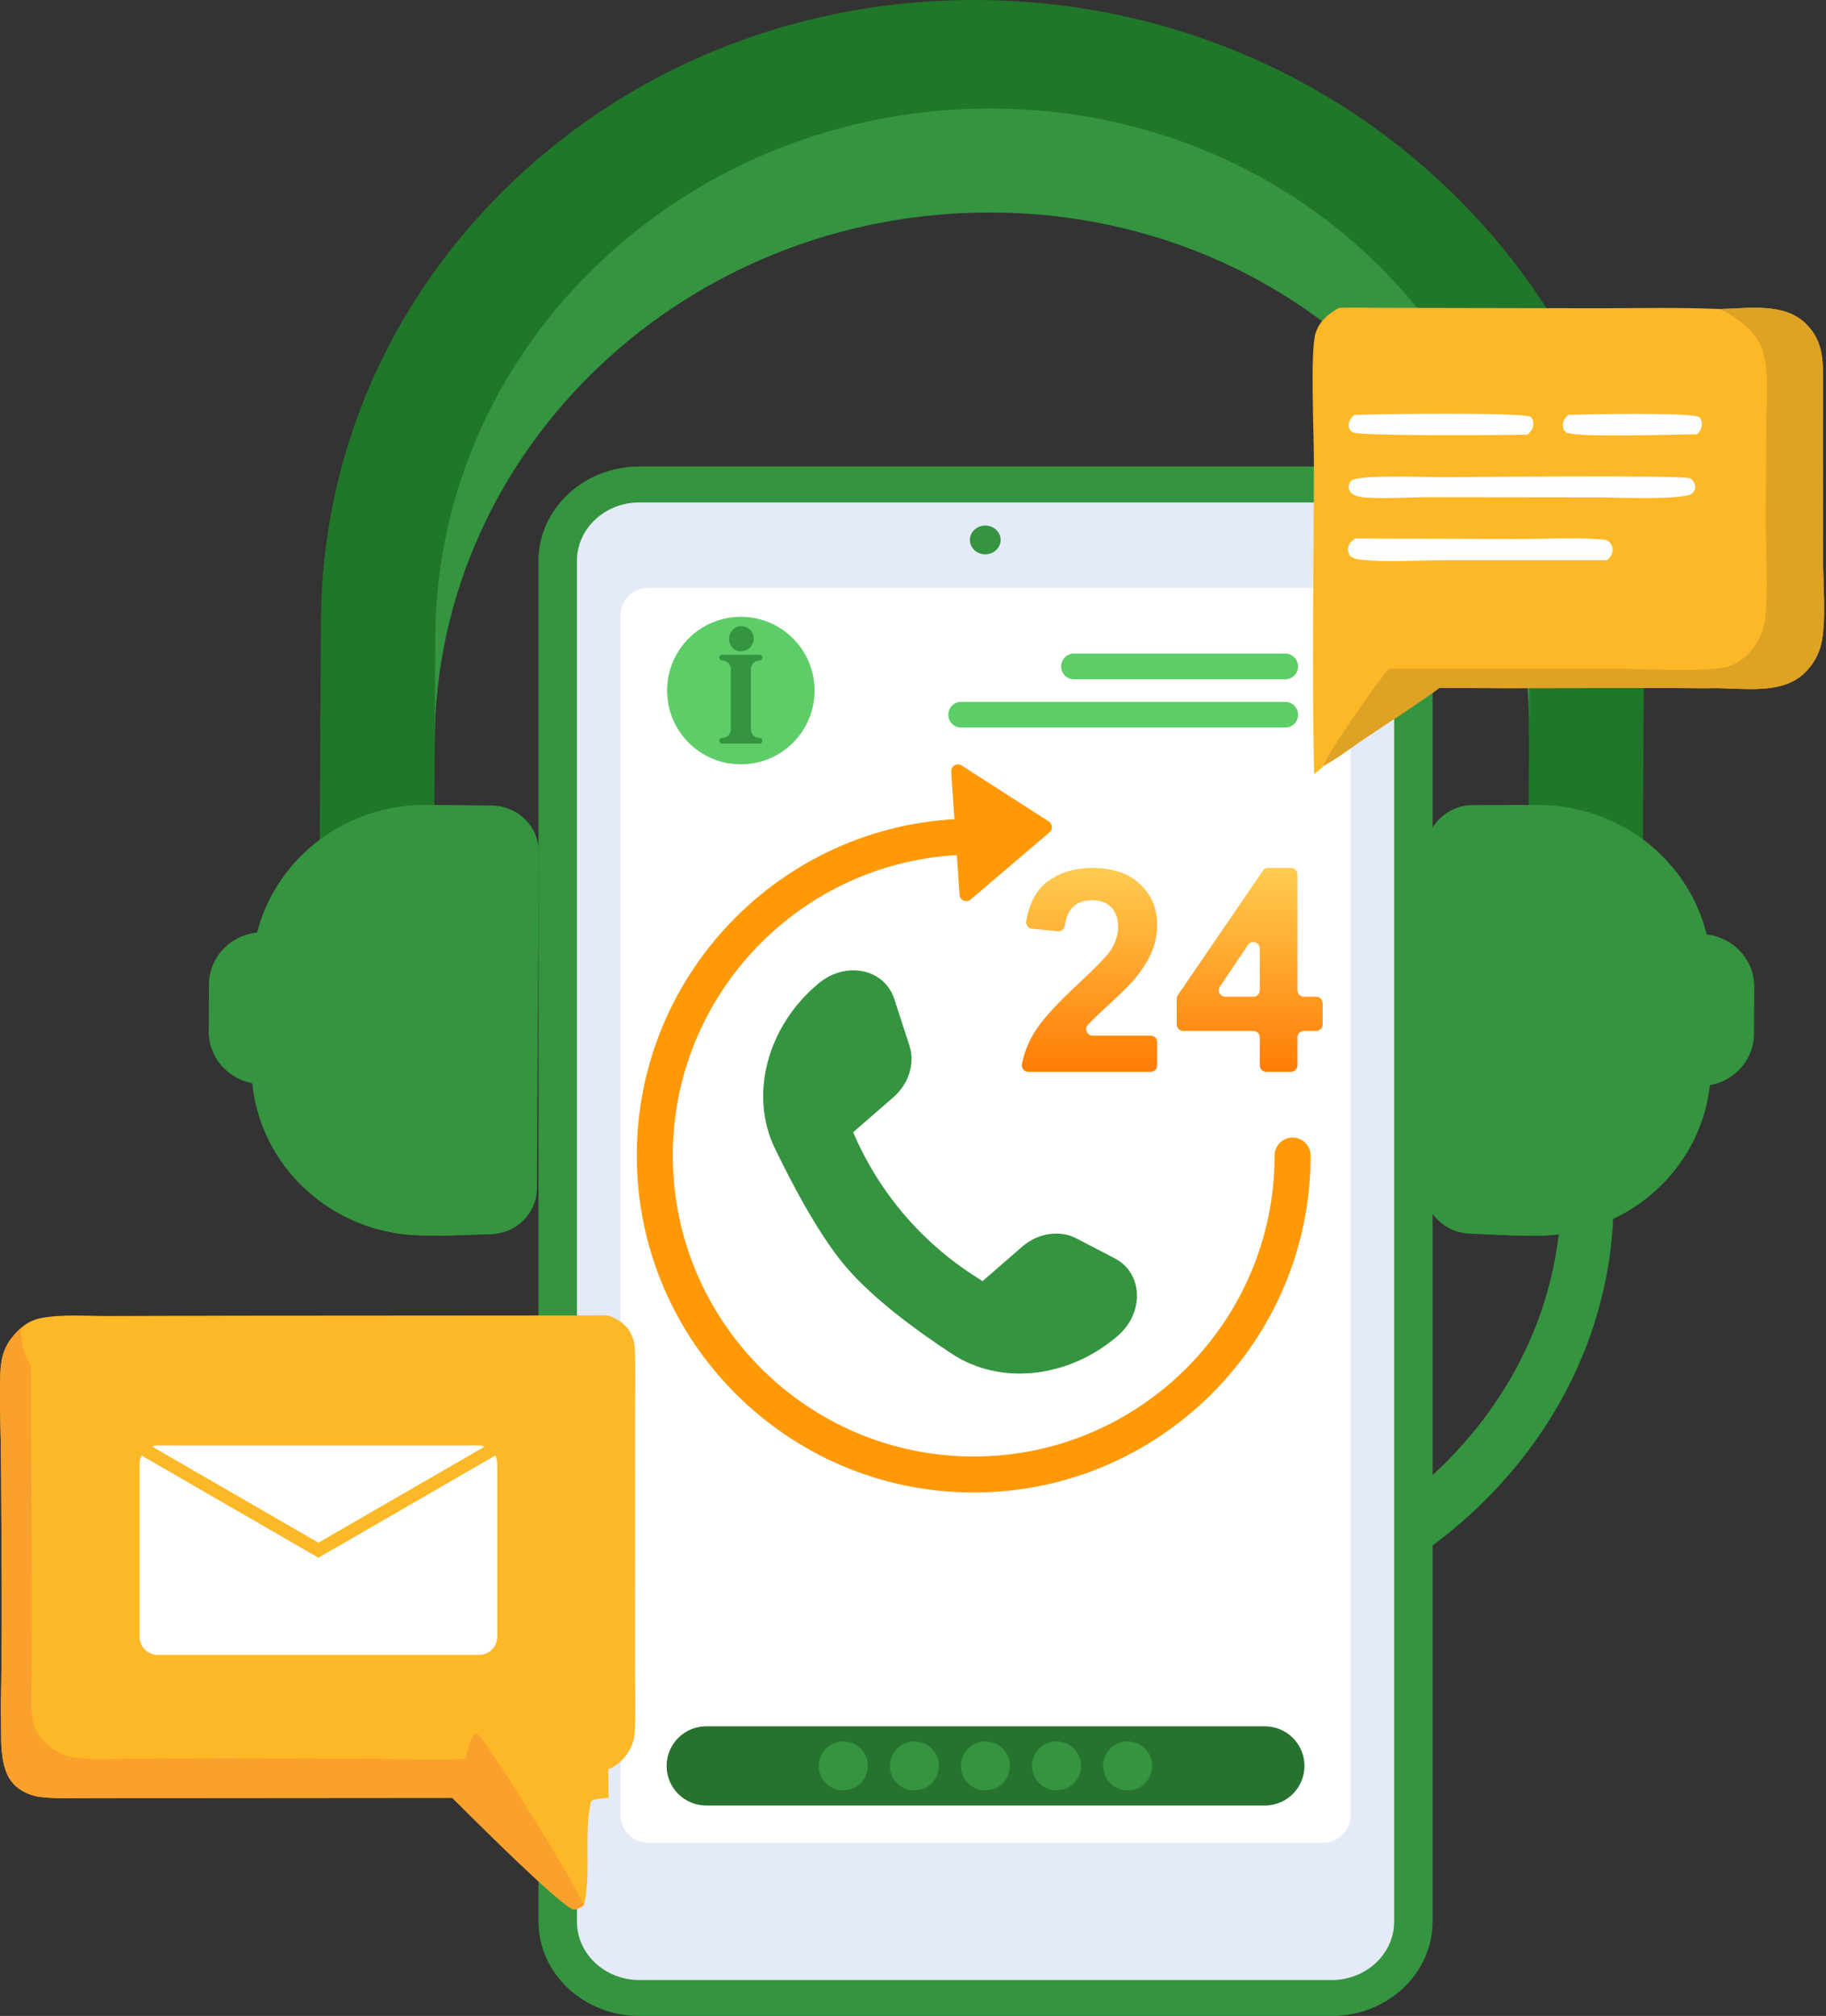 <svg xmlns="http://www.w3.org/2000/svg" width="779" height="860" viewBox="0 0 779 860" fill="none"><rect x="0" y="0" width="779" height="860" fill="#333333" stroke="none"/><path d="M476.494 702.583C470.362 702.55 464.72 697.685 463.891 691.713C463.061 685.742 467.357 680.93 473.49 680.962C579.133 681.528 665.496 604.543 666.008 509.348C666.038 503.442 671.068 499.328 677.267 500.216C683.454 501.078 688.444 506.567 688.411 512.475C687.845 617.925 592.78 703.206 476.494 702.583Z" fill="#35943F"></path><path d="M464.903 718.628L430.15 718.442C416.212 718.367 404.972 707.312 405.044 693.751C405.117 680.189 416.475 669.255 430.414 669.33L465.167 669.517C479.105 669.592 490.345 680.646 490.272 694.208C490.2 707.769 478.842 718.703 464.903 718.628Z" fill="#35943F"></path><path d="M680.037 338.6C678.917 338.595 677.774 338.515 676.611 338.354C663.139 336.506 652.274 324.759 652.341 312.116C652.661 252.528 628.801 196.705 585.158 154.93C542.196 113.807 484.783 90.979 423.492 90.651C292.905 89.95 186.12 191.063 185.451 316.048C185.384 328.688 174.392 337.436 160.936 335.591C147.463 333.742 136.599 321.995 136.665 309.352C137.048 238.009 166.328 171.216 219.115 121.277C271.951 71.29 342.208 43.982 416.945 44.384C492.444 44.788 563.615 73.338 617.349 124.772C671.766 176.859 701.518 245.77 701.127 318.813C701.066 330.362 691.896 338.665 680.037 338.6Z" fill="#35943F"></path><path d="M163.755 449.214C162.635 449.208 161.491 449.128 160.329 448.968C146.857 447.119 135.992 435.372 136.059 422.729L136.904 264.974C137.287 193.631 166.565 126.837 219.353 76.897C272.187 26.911 342.447 -0.397 417.184 0.004C492.682 0.409 563.854 28.959 617.588 80.393C672.005 132.48 701.757 201.391 701.366 274.435L700.527 430.84C700.46 443.481 689.502 452.229 676.012 450.383C662.54 448.534 651.675 436.788 651.742 424.145L652.58 267.74C652.899 208.149 629.039 152.326 585.397 110.552C542.435 69.43 485.023 46.602 423.731 46.273C293.143 45.573 186.359 146.687 185.69 271.671L184.846 429.427C184.784 440.976 175.614 449.277 163.755 449.214Z" fill="#207629"></path><path d="M111.92 462.491C99.215 462.423 88.97 452.346 89.035 439.984L89.143 419.94C89.21 407.578 99.563 397.612 112.268 397.68C124.973 397.748 135.218 407.824 135.152 420.186L135.045 440.231C134.978 452.592 124.625 462.558 111.92 462.491Z" fill="#35943F"></path><path d="M229.836 363.432C229.893 352.67 221.047 343.873 209.989 343.668C201.494 343.511 193.036 343.475 190.453 343.461L181.764 343.414C140.989 343.195 107.762 375.18 107.55 414.853L107.336 454.813C107.123 494.486 140.005 526.825 180.78 527.044L189.468 527.091C192.127 527.105 201.018 526.864 209.764 526.497C220.521 526.043 229.01 517.442 229.066 506.965L229.836 363.432Z" fill="#35943F"></path><path d="M205.681 348.488C205.692 346.517 204.265 344.772 202.266 344.447C198.422 343.822 194.476 343.483 190.453 343.461L181.764 343.414C140.989 343.195 107.762 375.18 107.55 414.853L107.336 454.813C107.123 494.486 140.005 526.825 180.78 527.044L189.468 527.091C193.492 527.112 197.44 526.815 201.292 526.231C203.293 525.927 204.738 524.197 204.749 522.226L205.681 348.488Z" fill="#35943F"></path><path d="M725.161 463.296C737.866 463.364 748.219 453.398 748.286 441.036L748.394 420.991C748.46 408.629 738.214 398.553 725.509 398.485C712.804 398.417 702.451 408.383 702.384 420.745L702.277 440.79C702.21 453.152 712.456 463.228 725.161 463.296Z" fill="#35943F"></path><path d="M608.315 362.978C608.372 352.217 617.313 343.515 628.372 343.428C636.868 343.362 645.326 343.416 647.91 343.43L656.599 343.477C697.374 343.696 730.255 376.035 730.043 415.708L729.828 455.668C729.615 495.341 696.388 527.325 655.615 527.107L646.926 527.06C644.266 527.046 635.379 526.711 626.637 526.248C615.886 525.68 607.49 516.987 607.546 506.512L608.315 362.978Z" fill="#35943F"></path><path d="M632.629 348.295C632.639 346.324 634.085 344.594 636.086 344.29C639.938 343.706 643.886 343.409 647.91 343.43L656.599 343.477C697.374 343.696 730.255 376.035 730.043 415.709L729.828 455.668C729.615 495.341 696.389 527.325 655.615 527.107L646.926 527.06C642.902 527.039 638.957 526.699 635.111 526.074C633.114 525.749 631.687 524.004 631.697 522.033L632.629 348.295Z" fill="#35943F"></path><path d="M571.722 848.417H269.168C251.915 848.417 237.93 834.432 237.93 817.179V233.987C237.93 216.734 251.915 202.749 269.168 202.749H571.722C588.975 202.749 602.961 216.734 602.961 233.987V817.179C602.961 834.43 588.975 848.417 571.722 848.417Z" fill="#E4EAF6"></path><path d="M568.128 860H272.763C249.037 860 229.733 841.956 229.733 819.776V239.231C229.733 217.051 249.037 199.007 272.763 199.007H568.128C591.855 199.007 611.158 217.051 611.158 239.231V819.776C611.158 841.955 591.855 860 568.128 860ZM272.763 214.331C258.076 214.331 246.126 225.502 246.126 239.231V819.776C246.126 833.505 258.076 844.675 272.763 844.675H568.128C582.815 844.675 594.765 833.505 594.765 819.776V239.231C594.765 225.502 582.815 214.331 568.128 214.331H272.763Z" fill="#35943F"></path><path d="M564.378 786.097H276.51C269.991 786.097 264.705 780.811 264.705 774.291V262.57C264.705 256.05 269.991 250.764 276.51 250.764H564.378C570.898 250.764 576.184 256.05 576.184 262.57V774.291C576.184 780.812 570.898 786.097 564.378 786.097Z" fill="white"></path><path d="M420.329 236.461C423.951 236.461 426.886 233.717 426.886 230.332C426.886 226.947 423.951 224.203 420.329 224.203C416.708 224.203 413.772 226.947 413.772 230.332C413.772 233.717 416.708 236.461 420.329 236.461Z" fill="#35943F"></path><path d="M388.014 446.175L381.512 426.149C377.325 413.253 360.861 409.831 349.307 419.456L349.086 419.64C327.271 437.814 319.531 467.103 330.592 489.93C339.49 508.291 350.643 528.663 361.382 541.014C372.765 554.105 390.284 567.158 406.169 577.588C426.862 591.173 456.048 587.944 476.945 569.772C488.295 559.904 487.604 543.052 475.594 536.814L459.121 528.257C452.018 524.568 442.769 526.006 436.057 531.842L419.18 546.518L416.613 544.891C393.119 529.996 374.93 508.619 363.962 483.014L381.116 468.097C387.693 462.378 390.439 453.647 388.014 446.175Z" fill="#35943F"></path><path d="M493.67 444.558V454.453C493.67 455.978 492.433 457.215 490.908 457.215H438.69C436.944 457.215 435.642 455.617 435.976 453.903C436.876 449.284 438.599 444.864 441.147 440.644C444.299 435.425 450.522 428.504 459.817 419.878C467.3 412.906 471.889 408.18 473.582 405.699C475.866 402.272 477.009 398.885 477.009 395.537C477.009 391.835 476.014 388.99 474.025 387C472.036 385.011 469.288 384.016 465.783 384.016C462.317 384.016 459.56 385.06 457.512 387.148C455.851 388.842 454.759 391.443 454.238 394.95C454.022 396.398 452.695 397.419 451.239 397.272L440.277 396.176C438.702 396.019 437.558 394.568 437.82 393.007C439.105 385.36 442.066 379.763 446.7 376.217C451.9 372.238 458.398 370.249 466.197 370.249C474.744 370.249 481.459 372.553 486.343 377.161C491.227 381.77 493.669 387.499 493.669 394.353C493.669 398.252 492.97 401.964 491.572 405.489C490.174 409.014 487.958 412.707 484.926 416.567C482.917 419.127 479.293 422.81 474.055 427.615C468.817 432.42 465.499 435.61 464.101 437.186C464.087 437.201 464.073 437.217 464.059 437.233C462.495 439.001 463.796 441.793 466.157 441.793H490.908C492.433 441.796 493.67 443.033 493.67 444.558Z" fill="url(#paint0_linear_909_24059)"></path><path d="M537.447 454.454V442.55C537.447 441.025 536.21 439.788 534.684 439.788H504.762C503.236 439.788 501.999 438.551 501.999 437.025V426.108C501.999 425.552 502.167 425.009 502.481 424.55L538.751 371.456C539.265 370.702 540.119 370.251 541.032 370.251H550.754C552.279 370.251 553.517 371.488 553.517 373.014V422.433C553.517 423.958 554.754 425.195 556.279 425.195H561.506C563.032 425.195 564.269 426.433 564.269 427.958V437.025C564.269 438.551 563.032 439.788 561.506 439.788H556.279C554.754 439.788 553.517 441.025 553.517 442.55V454.454C553.517 455.979 552.279 457.217 550.754 457.217H540.209C538.684 457.217 537.447 455.979 537.447 454.454ZM537.447 422.433V404.653C537.447 401.926 533.915 400.848 532.393 403.111L520.433 420.891C519.198 422.726 520.514 425.195 522.724 425.195H534.684C536.211 425.195 537.447 423.958 537.447 422.433Z" fill="url(#paint1_linear_909_24059)"></path><path d="M405.792 329.172L409.359 381.729C409.52 384.095 412.307 385.268 414.111 383.73L447.747 355.046C449.22 353.789 449.062 351.467 447.433 350.421L410.23 326.547C408.235 325.266 405.632 326.805 405.792 329.172Z" fill="#FF9908"></path><path d="M415.398 636.696C336.143 636.696 271.664 572.218 271.664 492.963C271.664 413.709 336.143 349.23 415.398 349.23C419.64 349.23 423.078 352.669 423.078 356.91C423.078 361.152 419.64 364.591 415.398 364.591C344.612 364.591 287.025 422.178 287.025 492.963C287.025 563.749 344.612 621.336 415.398 621.336C486.183 621.336 543.77 563.749 543.77 492.963C543.77 488.721 547.209 485.283 551.451 485.283C555.693 485.283 559.131 488.722 559.131 492.963C559.131 572.218 494.653 636.696 415.398 636.696Z" fill="#FF9908"></path><path d="M548.291 289.794H458.174C455.14 289.794 452.683 287.335 452.683 284.303C452.683 281.27 455.142 278.812 458.174 278.812H548.291C551.324 278.812 553.782 281.27 553.782 284.303C553.782 287.335 551.323 289.794 548.291 289.794Z" fill="#5DCD68"></path><path d="M548.291 310.378H410.045C407.012 310.378 404.554 307.92 404.554 304.887C404.554 301.854 407.012 299.396 410.045 299.396H548.291C551.324 299.396 553.782 301.856 553.782 304.887C553.782 307.919 551.323 310.378 548.291 310.378Z" fill="#5DCD68"></path><path d="M539.601 770.225H301.29C291.958 770.225 284.394 762.66 284.394 753.329C284.394 743.996 291.959 736.431 301.29 736.431H539.602C548.934 736.431 556.499 743.996 556.499 753.329C556.499 762.661 548.933 770.225 539.601 770.225Z" fill="#27722F"></path><path d="M363.735 762.975C369.076 760.777 371.623 754.665 369.425 749.323C367.226 743.982 361.114 741.434 355.773 743.632C350.432 745.83 347.885 751.942 350.083 757.284C352.282 762.626 358.394 765.174 363.735 762.975Z" fill="#35943F"></path><path d="M397.501 760.723C401.585 756.638 401.585 750.016 397.501 745.931C393.416 741.847 386.794 741.847 382.709 745.931C378.625 750.016 378.625 756.638 382.709 760.723C386.794 764.807 393.416 764.808 397.501 760.723Z" fill="#35943F"></path><path d="M430.565 755.738C431.897 750.118 428.42 744.481 422.8 743.149C417.179 741.817 411.543 745.294 410.211 750.914C408.879 756.535 412.355 762.171 417.976 763.503C423.596 764.835 429.233 761.359 430.565 755.738Z" fill="#35943F"></path><path d="M454.723 762.976C460.064 760.778 462.611 754.665 460.413 749.324C458.214 743.982 452.102 741.434 446.761 743.632C441.421 745.831 438.873 751.943 441.072 757.285C443.27 762.626 449.382 765.174 454.723 762.976Z" fill="#35943F"></path><path d="M488.492 760.723C492.577 756.638 492.577 750.016 488.492 745.931C484.407 741.847 477.785 741.847 473.7 745.931C469.616 750.016 469.616 756.638 473.7 760.723C477.785 764.807 484.407 764.808 488.492 760.723Z" fill="#35943F"></path><path d="M316.055 326.059C333.432 326.059 347.519 311.972 347.519 294.595C347.519 277.217 333.432 263.13 316.055 263.13C298.677 263.13 284.59 277.217 284.59 294.595C284.59 311.972 298.677 326.059 316.055 326.059Z" fill="#5DCD68"></path><path d="M311.024 272.565C311.024 269.975 313.01 267.126 316.205 267.126C319.226 267.126 321.56 269.543 321.56 272.394C321.56 275.071 319.401 277.833 316.205 277.833C312.923 277.832 311.024 275.242 311.024 272.565Z" fill="#35943F"></path><path d="M324.009 314.788C321.981 314.788 320.338 313.144 320.338 311.118V285.421C320.338 283.394 321.982 281.751 324.009 281.751C324.685 281.751 325.232 281.203 325.232 280.528C325.232 279.852 324.684 279.305 324.009 279.305H308.102C307.426 279.305 306.879 279.853 306.879 280.528C306.879 281.204 307.427 281.751 308.102 281.751C310.129 281.751 311.772 283.395 311.772 285.421V311.118C311.772 313.145 310.129 314.788 308.102 314.788C307.426 314.788 306.879 315.336 306.879 316.011C306.879 316.687 307.427 317.234 308.102 317.234H324.009C324.685 317.234 325.232 316.686 325.232 316.011C325.232 315.336 324.684 314.788 324.009 314.788Z" fill="#35943F"></path><path d="M259.326 561.158C263.718 562.69 267.184 564.871 269.278 569.184C270.181 571.047 270.647 572.736 270.756 574.805C271.252 584.171 270.91 593.698 270.914 603.087L270.921 653.902L270.904 709.622C270.897 719.19 271.234 728.928 270.808 738.477C270.728 740.272 270.51 741.907 269.913 743.612C268.308 748.198 264.56 752.585 260.042 754.523C259.87 754.597 259.688 754.647 259.51 754.709C259.477 758.783 259.532 762.833 259.68 766.904L258.69 767.008C256.605 767.218 253.878 767.159 252.151 768.379C248.958 781.667 252.327 799.018 249.193 812.574C247.508 813.88 246.629 814.459 244.505 814.588C236.718 810.817 200.927 774.854 192.924 766.94L74.679 767.035L38.957 767.048C31.746 767.045 24.252 767.427 17.089 766.56C13.425 766.117 9.756 764.542 6.945 762.147C-1.335 755.094 0.953 739.87 0.344 730.078C1.083 695.073 0.627 659.857 0.456 624.837C0.394 611.98 -0.278 598.997 0.131 586.16C0.395 577.88 2.372 572.687 8.481 566.928C11.028 564.698 13.612 563.085 16.971 562.399C26.366 560.481 37.136 561.461 46.747 561.413L101.709 561.268L259.326 561.158Z" fill="#FDB827"></path><path d="M8.481 566.927C8.98 568.503 9.145 569.876 9.296 571.526C9.714 576.073 10.824 578.82 13.182 582.677L13.608 682.852L13.487 714.799C13.463 720.987 13.004 727.562 13.933 733.694C14.513 737.53 17.064 741.229 19.788 743.884C23.477 747.478 27.862 749.242 32.937 749.92C40.432 750.921 48.532 750.318 56.09 750.273L94.282 750.137L158.797 750.296C170.997 750.379 183.334 750.895 195.523 750.464C196.519 750.429 197.516 750.357 198.51 750.274C199.498 746.759 200.193 741.326 203.392 739.247C207.43 741.987 245.321 803.673 247.647 809.929C248.03 810.959 248.543 811.698 249.193 812.574C247.508 813.88 246.629 814.458 244.505 814.588C236.718 810.817 200.927 774.854 192.924 766.94L74.679 767.035L38.957 767.048C31.746 767.045 24.252 767.427 17.089 766.559C13.425 766.117 9.756 764.541 6.945 762.146C-1.335 755.094 0.953 739.869 0.344 730.077C1.083 695.072 0.627 659.856 0.456 624.837C0.394 611.979 -0.278 598.996 0.131 586.159C0.395 577.879 2.372 572.687 8.481 566.927Z" fill="#FAA02C"></path><path d="M211.282 620.918L135.839 664.511L60.402 620.921C59.876 621.961 59.551 623.126 59.551 624.37V698.238C59.551 702.5 63.02 705.966 67.279 705.966H204.405C208.667 705.966 212.136 702.5 212.136 698.238V624.37C212.133 623.126 211.808 621.961 211.282 620.918Z" fill="white"></path><path d="M135.837 658.095L206.559 617.23L206.835 617.067C206.065 616.812 205.254 616.64 204.4 616.64H67.275C66.42 616.64 65.613 616.812 64.84 617.07L65.116 617.23L135.837 658.095Z" fill="white"></path><path d="M589.532 131.33L681.668 131.506C698.953 131.5 716.379 131.066 733.647 131.823C745.559 131.617 760.799 128.957 770.087 137.807C777.942 145.291 777.735 153.688 777.761 163.668L777.737 238.83C777.735 248.903 779.081 264.491 777.143 273.94C776.11 278.986 773.561 283.491 769.873 287.074C759.467 297.184 741.479 293.001 728.256 293.624C690.256 293.215 652.239 293.906 614.244 293.393C603.616 300.976 592.645 308.082 581.798 315.344C576.209 319.086 570.518 323.546 564.613 326.724C563.818 327.901 561.749 329.272 560.621 330.229C559.664 285.762 560.486 241.153 560.532 196.671C560.544 185.571 558.948 150.137 561.161 142.438C562.684 137.141 566.576 134.008 571.155 131.374C577.24 131.046 583.435 131.308 589.532 131.33Z" fill="#FDB827"></path><path d="M668.998 176.954C676.122 176.766 721.919 175.727 725.125 178.015C725.907 179.259 726.225 180.403 725.928 181.87C725.591 183.528 725.174 184.25 723.86 185.28C714.866 185.287 674.473 186.72 668.291 184.618C667.149 183.441 666.776 183.171 666.716 181.434C666.65 179.554 667.804 178.228 668.998 176.954Z" fill="#FEFEFD"></path><path d="M577.674 177.002C586.175 176.613 649.295 175.707 653.181 177.877C653.942 179.115 654.195 179.478 654.132 180.987C654.049 182.986 653.105 184.162 651.671 185.426C643.496 185.581 579.72 186.175 577.06 184.408C575.909 183.641 575.366 182.651 575.36 181.257C575.353 179.447 576.527 178.222 577.674 177.002Z" fill="#FEFEFD"></path><path d="M578.179 229.736L646.921 229.938C658.627 229.952 670.667 229.273 682.319 230.032C683.654 230.12 685.367 230.108 686.406 231.079C687.584 232.18 687.92 233.046 687.955 234.653C687.993 236.402 686.762 237.788 685.668 238.979L614.865 239.007C603.531 239.001 591.058 240.036 579.832 238.659C578.252 238.465 577.238 238.112 575.943 237.134C575.209 235.707 574.792 234.805 575.247 233.173C575.734 231.422 576.8 230.742 578.179 229.736Z" fill="#FEFEFD"></path><path d="M615.493 203.582C624.936 203.534 718.513 202.535 721.111 204.106C722.302 204.827 723.037 205.991 723.162 207.381C723.248 208.34 722.854 209.489 722.265 210.236C719.654 213.545 689.177 212.203 683.155 212.185L610.562 212.099C601.33 212.051 591.79 212.861 582.596 212.236C580.914 212.121 578.414 211.79 577.021 210.733C575.675 209.711 575.634 209.248 575.263 207.686C575.591 206.655 575.648 205.781 576.497 205.042C579.618 202.323 609.586 203.596 615.493 203.582Z" fill="#FEFEFD"></path><path d="M733.646 131.823C745.558 131.617 760.798 128.957 770.086 137.807C777.941 145.29 777.734 153.688 777.76 163.668L777.736 238.829C777.734 248.903 779.08 264.49 777.142 273.94C776.109 278.985 773.56 283.491 769.872 287.074C759.466 297.184 741.478 293 728.255 293.624C690.255 293.215 652.238 293.906 614.242 293.393C603.614 300.976 592.644 308.081 581.797 315.343C576.208 319.085 570.517 323.545 564.612 326.724C566.643 320.623 587.471 291.203 592.381 285.307L690.577 285.276C701.09 285.296 727.342 286.692 736.237 284.576C741.823 283.246 746.392 279.163 749.36 274.372C751.368 271.128 752.701 267.346 753.101 263.548C754.376 251.443 753.309 234.994 753.299 222.444L753.456 182.745C753.509 172.772 754.914 159.961 752.162 150.383C749.464 140.996 741.773 136.012 733.646 131.823Z" fill="#DEA225"></path><defs><linearGradient id="paint0_linear_909_24059" x1="464.797" y1="370.251" x2="464.797" y2="457.216" gradientUnits="userSpaceOnUse"><stop stop-color="#FFCC50"></stop><stop offset="1" stop-color="#FF7C06"></stop></linearGradient><linearGradient id="paint1_linear_909_24059" x1="533.134" y1="370.251" x2="533.134" y2="457.216" gradientUnits="userSpaceOnUse"><stop stop-color="#FFCC50"></stop><stop offset="1" stop-color="#FF7C06"></stop></linearGradient></defs></svg>